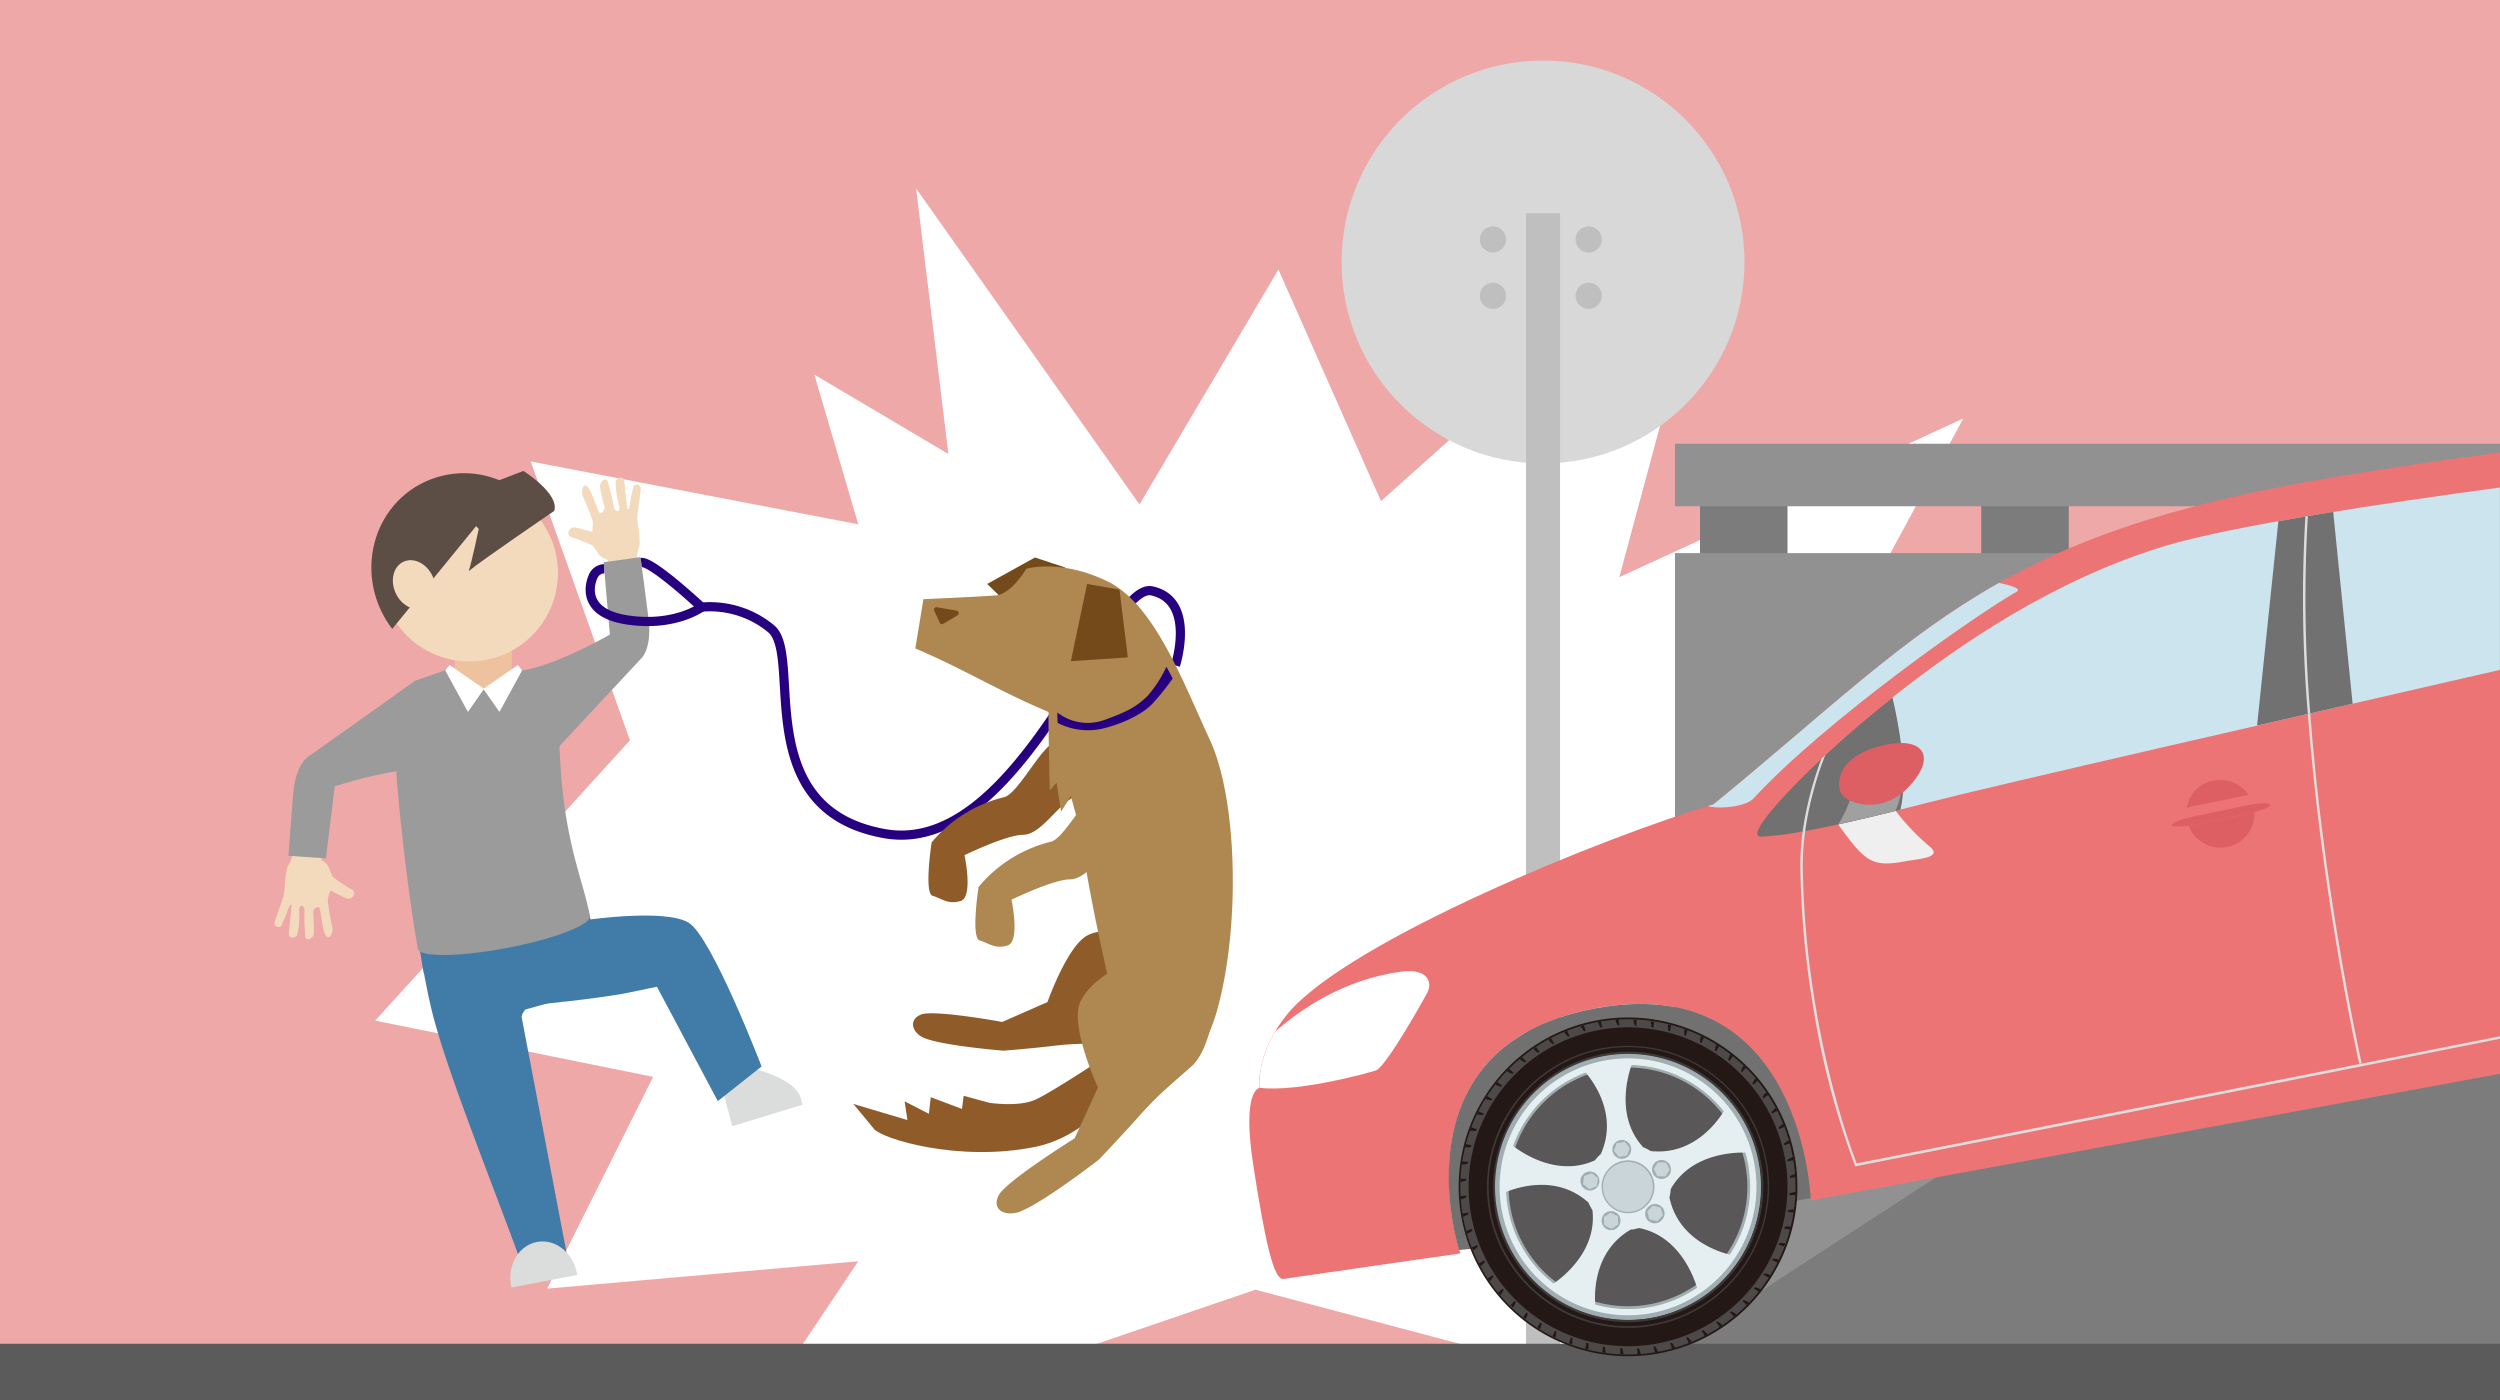 <svg xmlns="http://www.w3.org/2000/svg" width="400" height="224" viewBox="0 0 400 224"><defs><clipPath id="a"><path class="a" transform="rotate(-18.12 301.882 134.341)" d="M295.25 129.61h13.16v9.45h-13.16z"/></clipPath><clipPath id="b"><path class="a" transform="rotate(-18.12 290.293 126.963)" d="M286.62 121.67h7.26v10.55h-7.26z"/></clipPath><style>.a,.aa{fill:none}.d{fill:#fff}.e{fill:#7c7c7c}.f{fill:#919192}.h{fill:#bfbfbf}.j{fill:#ed7474}.k{fill:#727171}.l{mix-blend-mode:multiply}.o{fill:#cce4ee}.q{fill:#231815}.s{fill:#3e3a39}.t{fill:#a0aeb1}.v{fill:#c9d5d8}.w{fill:#dcdddd}.z{fill:#dd5f64}.aa{stroke:#26007f;stroke-miterlimit:10;stroke-width:1.47px}.ab{fill:#417ba8}.ac{fill:#dbdcdc}.ad{fill:#9b9b9b}.af{fill:#f3dabd}.ag{fill:#5c4e44}.ah{fill:#8e5b29}.ai{fill:#754a1b}.aj{fill:#af8751}</style></defs><g style="isolation:isolate"><path fill="#efa8a8" d="M0 0h400v224H0z"/><path class="d" d="M336.9 208.97l-32.82-44.08 66.73-37.06-55.62-3.71 15.36-31.76-40.77 19.59 24.35-45-55.05 25.41 16.41-60.88-54.53 48.7-16.41-37.05-22.23 37.58-35.74-50.55 5.16 42.48-21.44-12.7 7.02 23.95-52.41-10.06 15.88 44.62-40.76 44.85 44.47 9-16.95 33.88 49.77-4.38-12.75 19.05h33.83l42.47-14.5 54.71 14.5h34.05l-30.07-26.74 77.34 14.86z"/><path class="e" d="M272 72h14v30h-14zm45 0h14v30h-14z"/><path class="f" d="M268 71h132v10H268z"/><circle cx="246.89" cy="41.92" r="32.23" fill="#d8d8d8"/><path class="h" d="M244.16 34.11h5.45v181.23h-5.45z"/><circle class="h" cx="238.87" cy="38.31" r="2.1"/><circle class="h" cx="238.87" cy="47.33" r="2.1"/><circle class="h" cx="254.19" cy="38.31" r="2.1"/><circle class="h" cx="254.19" cy="47.33" r="2.1"/><path class="f" d="M268 88.5h132v127H268z"/><path class="e" d="M268 215.5h132v-85.73L268 215.5z"/><path fill="#5b5b5b" d="M0 215h400v9H0z"/><path class="j" d="M373.48 76.35c-54.93 9.09-65.81 24.94-99.34 52.36-16.94 5-58.31 21.73-68.11 33.48-5.23 6.33-4.51 11.89-4.51 11.89s-2.87.2-1 12.31 3.26 18.5 4.84 18.24 28.29-4.08 28.29-4.08-11.2-33.38 22-39.29c32.85-5.84 34.06 30.81 34.06 30.81L400 171.81V72.4c-7.89 1.03-16.7 2.33-26.52 3.95z"/><path class="k" d="M255.7 161.26c30.94-5.5 33.81 26.7 34 30.45-10.81 1.9-39.45 6.8-56.26 8.29-1.28-4.36-8.51-33.28 22.22-38.74"/><g clip-path="url(#a)"><path d="M303.31 129.73a35 35 0 005.26 5.56c2.63 2-1.8 2.14-3.77 2.52-5.35 1-6.43 0-10.7-5.92 2.55-.55 5.58-1.26 9.21-2.16" fill="#efefef"/></g><path class="d" d="M220.16 171.26c-1.37.47-12.71 3.55-18.64 2.78 0-.38-.36-4.17 2.46-8.94 3.91-3.47 11-8.44 20.31-9.65 4-.51 5 1.61 4.07 3.38s-6.67 11.91-8.2 12.43"/><path class="o" d="M274.14 128.71c18.37-15 29.95-26.58 45.7-35.45 1.94.41 3.68.94 2.8 1.43-6.39 3.59-30.52 20.54-42.11 33.09-1.15 1.25-5.33 1.75-7.28 1.19l.89-.26"/><path d="M257.13 169.62a20.55 20.55 0 11-16.92 23.63 20.57 20.57 0 0116.92-23.63" fill="#595757"/><path class="q" d="M233.75 194.32a27.1 27.1 0 1022.31-31.16 27.1 27.1 0 00-22.31 31.16m5.75-.95a21.27 21.27 0 1124.5 17.51 21.26 21.26 0 01-24.46-17.51"/><path d="M234 194.27a26.82 26.82 0 1022.08-30.83A26.86 26.86 0 00234 194.27m5.47-.9A21.27 21.27 0 11264 210.88a21.26 21.26 0 01-24.46-17.51" fill="#4c4948"/><path class="q" d="M269.74 165.74a3.64 3.64 0 01.29-.9l-.51-.18a3.52 3.52 0 000 1l.27.11m4.82 2.46a3.85 3.85 0 01.46-.82l-.45-.29a4.62 4.62 0 00-.26.95l.25.16m-2.35-1.36a3.88 3.88 0 01.38-.86l-.48-.24a4.1 4.1 0 00-.16 1l.26.13m-10.39-3.73h-.54a3.8 3.8 0 00.25.95h.29a3.7 3.7 0 010-.94m5.35 1.79a3.5 3.5 0 01.19-.92l-.53-.14a4 4 0 00.05 1l.29.08m-2.65-.57a3.63 3.63 0 01.09-.93l-.53-.08a3.93 3.93 0 00.15 1h.29m19 13.8a3.88 3.88 0 01.81-.47c-.08-.16-.16-.32-.25-.48a3.76 3.76 0 00-.69.69l.13.26m1.11 2.47a3.88 3.88 0 01.86-.38l-.21-.5a3.77 3.77 0 00-.76.61c0 .09.07.18.11.27m.83 2.58a3.64 3.64 0 01.9-.29l-.15-.53a4.61 4.61 0 00-.82.53c0 .1.05.2.07.29M259 163.12h-.54a4 4 0 00.35.91h.3a3.77 3.77 0 01-.11-.94m18.28 5.9l-.42-.33a4.38 4.38 0 00-.35.91l.23.19a3.54 3.54 0 01.54-.77m1.47 2.57a3.8 3.8 0 01.63-.7l-.39-.37a4 4 0 00-.44.87 1.89 1.89 0 00.2.2m3.41 4.2a3.72 3.72 0 01.76-.56l-.3-.45a4 4 0 00-.62.76c.06.08.11.17.16.25m-1.59-2.19a3.74 3.74 0 01.69-.63l-.34-.42a4.55 4.55 0 00-.54.83l.19.22m-45.93 15a3.36 3.36 0 01-1 0v.54a4.28 4.28 0 00.95-.25v-.3m.77-5.05c0-.1.05-.2.07-.29a3.68 3.68 0 01-.92-.19c0 .18-.09.35-.13.52a4 4 0 001 0m0-3.15c-.07.17-.13.34-.19.51a4.57 4.57 0 001 0l.1-.27a3.86 3.86 0 01-.89-.29m1.13-2.56l-.24.48a4.66 4.66 0 001 .16c0-.09.08-.18.13-.27a3.35 3.35 0 01-.87-.37m-2.86 13.57v.55a4.85 4.85 0 00.92-.35v-.3a3.31 3.31 0 01-.94.1m4.26-16l-.29.45a4.62 4.62 0 00.95.26c.05-.09.11-.17.16-.25a3.85 3.85 0 01-.82-.46m18.14-11.92l-.42.07a4 4 0 00.44.88h.29a3.69 3.69 0 01-.2-.92h-.11m-21.23 22.71c0-.1 0-.19.05-.29a3.66 3.66 0 01-.94-.09c0 .17-.05.35-.08.53a3.93 3.93 0 001-.15m52.08-.52a.5.5 0 010-.12c0-.14-.05-.28-.08-.41a4 4 0 00-.87.44.51.51 0 010 .13v.16a3.6 3.6 0 01.92-.2m-36.15-20.75l-.5.21a4.52 4.52 0 00.61.76l.28-.11a3.5 3.5 0 01-.39-.86m2.67-.87l-.52.15a3.71 3.71 0 00.53.82l.28-.07a3.64 3.64 0 01-.29-.9m-13.87 9.07l-.33.42a4 4 0 00.92.36l.18-.23a3.85 3.85 0 01-.77-.55m8.64-7l-.48.25a4.5 4.5 0 00.69.69l.27-.13a3.53 3.53 0 01-.48-.81m-2.43 1.41l-.44.3a4.57 4.57 0 00.76.62l.24-.17a3.76 3.76 0 01-.56-.75m-4.3 3.48l-.37.39a4.44 4.44 0 00.87.44l.21-.21a3.51 3.51 0 01-.71-.62m2.08-1.89l-.41.35a4 4 0 00.82.53l.23-.18a3.27 3.27 0 01-.64-.7m31.28 42.32l-.25.16a4.14 4.14 0 01.56.76l.45-.3a4.39 4.39 0 00-.76-.62m-26.08 1.52a3.51 3.51 0 01-.38.86q.24.13.48.24a4 4 0 00.16-1 2.1 2.1 0 01-.26-.13m-2.35-1.35a3.14 3.14 0 01-.46.82l.45.28a3.82 3.82 0 00.26-.95l-.25-.15m-2.73-.83l.42.33a4.18 4.18 0 00.35-.91l-.23-.18a3.74 3.74 0 01-.54.76m10.12 4.13a3.68 3.68 0 01-.19.92l.53.13a4 4 0 000-1l-.29-.07m33.46-26.47v-.54a3.58 3.58 0 00-.91.35v.29a3.76 3.76 0 01.94-.1m-28.11 27.31a3.7 3.7 0 010 .94h.54a3.84 3.84 0 00-.25-.94h-.29m-7.92-1.68a3.42 3.42 0 01-.28.89l.5.19a3.61 3.61 0 00.05-1l-.27-.1m-9-5.86a3.5 3.5 0 01-.63.7l.39.38a4.49 4.49 0 00.45-.87l-.21-.21m-6.81-11.53a3.66 3.66 0 01-.9.3l.15.52a4.19 4.19 0 00.83-.53c0-.1-.06-.19-.08-.29m4.89 9.58a3.48 3.48 0 01-.69.64l.34.41a4 4 0 00.54-.82l-.19-.23M234 194.27c0 .14.05.28.08.42a4.44 4.44 0 00.87-.44v-.29a4 4 0 01-.91.2v.11m2.3 4.91a3.84 3.84 0 01-.85.39c.06.17.13.33.2.5a4.15 4.15 0 00.76-.61 2.33 2.33 0 00-.11-.28m1.11 2.47a3.93 3.93 0 01-.81.48c.08.16.16.32.25.48a4.5 4.5 0 00.69-.69l-.13-.27m1.35 2.35a3.67 3.67 0 01-.76.55l.3.45a3.75 3.75 0 00.62-.76l-.16-.24m17.65 11.45a3.7 3.7 0 01-.09.94l.54.08a5.4 5.4 0 00-.15-1h-.3m27.22-14.09l-.14.26a3.76 3.76 0 01.87.38l.24-.48a3.64 3.64 0 00-1-.16m-1.33 2.36l-.16.25a3.14 3.14 0 01.82.46l.29-.45a3.63 3.63 0 00-1-.26m2.41-4.85c0 .1-.08.19-.11.28a3.61 3.61 0 01.9.28l.18-.5a4 4 0 00-1-.06M262 216.66h.54a4.26 4.26 0 00-.35-.92h-.3a3.69 3.69 0 01.11.93m24.36-25.43a4.32 4.32 0 01.95 0v-.54a4.28 4.28 0 00-1 .25v.3m-.28 2.7a3.3 3.3 0 01.94.09c0-.18.06-.36.08-.54a4.46 4.46 0 00-1 .15v.3m-5.27 12l-.18.23a3.44 3.44 0 01.77.54l.33-.42a4.26 4.26 0 00-.92-.35m4.78-9.64c0 .09-.05.19-.07.28a3.5 3.5 0 01.92.19c.05-.17.09-.35.14-.52a4.06 4.06 0 00-1 0M279 208l-.21.21a3.85 3.85 0 01.71.62c.13-.12.25-.25.37-.38a3.79 3.79 0 00-.87-.45m-11.51 6.84l-.28.08a3.7 3.7 0 01.29.89l.52-.14a3.78 3.78 0 00-.53-.83m-2.93.64a3.69 3.69 0 01.2.92h.11l.42-.08a4 4 0 00-.44-.87h-.29m5.5-1.5l-.28.1a3.5 3.5 0 01.39.86l.5-.2a3.77 3.77 0 00-.61-.76m2.46-1.14l-.26.14a3.88 3.88 0 01.47.81l.48-.25a4.16 4.16 0 00-.69-.7m4.49-3l-.22.19a3.74 3.74 0 01.63.69l.41-.35a4 4 0 00-.82-.53"/><path class="q" d="M235.32 194.06a25.51 25.51 0 1021-29.34 25.53 25.53 0 00-21 29.34m4.18-.69a21.27 21.27 0 1124.5 17.51 21.26 21.26 0 01-24.46-17.51"/><path class="s" d="M282.75 186.21a22.57 22.57 0 10-18.58 25.95v-.28a22.32 22.32 0 1114.47-9 22.18 22.18 0 01-14.47 9v.28a22.59 22.59 0 0018.58-25.95"/><path class="s" d="M239.14 193.43A21.64 21.64 0 10257 168.55a21.66 21.66 0 00-17.81 24.88m.36-.06A21.27 21.27 0 11264 210.88a21.26 21.26 0 01-24.46-17.51"/><path class="t" d="M239.5 193.37a21.27 21.27 0 1017.5-24.46 21.27 21.27 0 00-17.51 24.46m2.14-.36a19.1 19.1 0 1122 15.73 19.12 19.12 0 01-22-15.73"/><path d="M240.21 193.25a20.55 20.55 0 1016.92-23.63 20.56 20.56 0 00-16.92 23.63m13.48-21.67c1.5 1.79 5.15 7 2.44 13.07a6.56 6.56 0 00-.94 1c-5.72 2.62-11.22-.87-13.1-2.29a19.57 19.57 0 0111.6-11.74m22.12 6.19c-1.25 2-5.09 7.07-11.69 6.36a6.72 6.72 0 00-1.2-.6c-4.26-4.64-2.64-10.95-1.87-13.17a19.63 19.63 0 0114.76 7.41m3.95 8.93a19.5 19.5 0 01-3 14c-2.28-.57-8.28-2.66-9.65-9.15a6.47 6.47 0 00.2-1.33c3.1-5.48 9.6-5.89 11.94-5.85a19.39 19.39 0 01.53 2.31m-16.08 22.47a19.4 19.4 0 01-8.47-.47c-.16-2.33 0-8.7 5.71-12 .23 0 .45 0 .68-.08s.44-.09.66-.15c6.17 1.25 8.56 7.31 9.25 9.55a19.48 19.48 0 01-7.83 3.15m-22.47-16.09a21.77 21.77 0 01-.25-2.39c2.17-.87 8.27-2.73 13.19 1.72a7.16 7.16 0 00.62 1.2c.72 6.25-4.28 10.4-6.21 11.74a19.45 19.45 0 01-7.35-12.27" fill="#e5eff1"/><path class="t" d="M261.18 194.06a4.23 4.23 0 10-4.87-3.48 4.23 4.23 0 004.87 3.48"/><path class="v" d="M261.14 193.85a4 4 0 10-4.62-3.3 4 4 0 004.62 3.3"/><path class="t" d="M258 184.15a1.51 1.51 0 101.25-1.74 1.51 1.51 0 00-1.25 1.74"/><path class="v" d="M260.31 184.9l.46-1.21-.82-1-1.27.21-.46 1.21.82 1 1.27-.21z"/><path class="t" d="M265.18 185.75a1.52 1.52 0 102 .65 1.51 1.51 0 00-2-.65"/><path class="v" d="M265.18 188.19l1.29.05.7-1.08-.6-1.15-1.29-.06-.69 1.09.59 1.15z"/><path class="t" d="M265.87 193.08a1.5 1.5 0 00-2.14 0 1.52 1.52 0 102.16 2.13 1.51 1.51 0 000-2.14"/><path class="v" d="M263.56 193.83l.34 1.24 1.25.33.91-.92-.35-1.24-1.25-.33-.9.92z"/><path class="t" d="M259.12 196a1.52 1.52 0 10-2 .68 1.52 1.52 0 002-.68"/><path class="v" d="M257.69 194.03l-1.08.71.08 1.29 1.15.58 1.08-.71-.07-1.29-1.16-.58z"/><path class="t" d="M254.26 190.48a1.52 1.52 0 00.45-3 1.52 1.52 0 10-.45 3"/><path class="v" d="M255.69 188.51l-1.01-.8-1.21.47-.19 1.28 1.01.8 1.2-.47.2-1.28z"/><path class="o" d="M346.73 87.26c-18.25 5.44-33.83 16.3-44 24.39.81 3.39 2.62 12.22 1.27 17.9l4.36-1.11c11.69-3 58.07-13.54 91.62-21.26V78c-19.08 2.57-42.86 6.16-53.25 9.26z"/><path class="k" d="M298 115.58c1.43-1.19 3-2.52 4.8-3.93.81 3.39 2.62 12.22 1.27 17.9-14 3.52-19.35 4.2-22.28 4.31-3.22.13 6.61-10.21 16.21-18.28m75.31-33.68l3.11 30.69-15.29 3.5 3.41-32.7c2.8-.5 5.75-1 8.77-1.49"/><g class="l"><path class="w" d="M369.26 82.57a222.78 222.78 0 00.38 31.57l-.39.09a223.06 223.06 0 01-.39-31.59l.4-.07"/></g><g clip-path="url(#b)"><path class="w" d="M291.38 121.43l.67-.63a48.76 48.76 0 00-1.83 5.52 53.38 53.38 0 00-1.39 6.64l-.41.07a55.42 55.42 0 013-11.6"/></g><path d="M303.25 129.74c-3.59.89-6.59 1.6-9.11 2.15a22.43 22.43 0 002.62-6.39c.87-4.12 6.18-2.92 7.7-2.48 0 .58.05 1.16 0 1.74-.35 1.34-.23 3.18-1.25 5" fill="#9fa0a0"/><path class="z" d="M301.88 119.13c5.9-1.2 8 2 3.55 6.74s-9.95 2.56-10.79 1.17-1-6.24 7.24-7.91"/><g class="l"><path class="w" d="M377.47 170.2l.39-.09s-.45-2-1.15-5.52-1.65-8.53-2.65-14.55c-1.65-10-3.43-22.7-4.42-35.91l-.39.09c1 13.2 2.76 25.92 4.41 35.88 2 12.07 3.81 20.1 3.81 20.1z"/><path class="w" d="M355.08 174.68l-58 11.46c-.24-.61-1.17-3-2.33-6.85a149 149 0 01-4.3-18.61 145.2 145.2 0 01-2-21.82 39.25 39.25 0 01.39-5.9l-.41.07a39.66 39.66 0 00-.38 5.83 146.05 146.05 0 002 21.89 131.5 131.5 0 006.72 25.69l.06.15h.16S366 173 400 166.2v-.4z"/></g><path class="z" d="M349.88 130.58a5.42 5.42 0 104.52-5.71 5.16 5.16 0 00-4.52 5.71"/><path class="j" d="M351.51 131.87l7.95-1.64c2.17-.45 3.78-1.46 3.62-2.25s-2.05-1.07-4.21-.62l-8 1.65c-2.16.44-3.77 1.45-3.61 2.24s2.05 1.07 4.21.62"/><path class="z" d="M363.24 128.76c.08.36-1.61 1-3.78 1.47l-7.95 1.64c-2.16.45-4 .52-4.05.16s1.62-1 3.78-1.46l7.95-1.65c2.16-.45 4-.52 4.05-.16"/><path class="aa" d="M188.07 106.46s3.36-10.35-3.77-11.92-21 42.72-42.78 38.84-13-28.43-18.12-32.76a15.33 15.33 0 00-11.15-3.48"/><path class="ab" d="M95.11 158.46L96 155c-.19-1.27-.44-2.68-.71-4s-.37-1.93-.37-1.93c-.48-2.19-.89-3.86-.89-3.86l-5.47 1.59-.56 1.56-.93.18-12.43 2.36-.92.18-1.1-1.29-5.66.54s.22 1.71.58 3.92.13.69.38 1.93.52 2.76.82 4c1.91 9.09 9 26.42 14.56 41.62l7.34-1.4-7.18-37.69a2.09 2.09 0 01.21-.64c.05-.09.11-.18.17-.27a2 2 0 01.19-.22l.06-.07"/><path class="ac" d="M92.31 204a2.7 2.7 0 000-.28c-.63-3.32-3.5-5.57-6.41-5s-4.75 3.69-4.12 7c0 .1.05.19.07.28z"/><path class="ad" d="M94.36 146.43c-.82-4.14-2.06-7-3.3-13.09-2.25-11-1.46-22.59-1.55-23.84a7.22 7.22 0 00-1.21-.57l-4.77-1.67s-4.81 2.66-5.19 2.81a7.49 7.49 0 01-1.68.16s-3.6-2.53-4.6-3.07a.74.74 0 00-1 .14l-4.66 1.63s-2 1.45-2.92 2.12c.16.87-.56 9.7.24 16.21 0 .71 1.5 15.65 3.12 24.42a.49.49 0 000 .12c.26 1.38 6.64 1.32 14.24-.12s13.56-3.74 13.3-5.12a.56.56 0 00-.02-.13z"/><path fill="#eec29f" d="M72.77 102.7h9.1v7.52h-9.1z"/><path class="d" d="M82.86 106.4l-5.53 3.82 2.58 3.69 3.63-6.65-.68-.86z"/><path class="d" d="M71.92 106.4l-.69.86 3.64 6.65 2.58-3.69-5.53-3.82z"/><path class="af" d="M97.52 90.59a6.38 6.38 0 00-.42-1.09 2.42 2.42 0 01-1.25-.75l-1-1.45a32.25 32.25 0 00-3.44-1.37c-.82-.17-.58-1.85.87-1.49s2.48.65 2.48.65a11.51 11.51 0 00.11-1.58 38.94 38.94 0 00-1.62-4.11c-.38-.83.09-2.39.86-1.39s1.56 4 1.87 4.07.89-.46.72-1.09-.7-2.57-.7-3.22 1-1.63 1.26-.64a38.84 38.84 0 011 4.11c0 .47 1.14 1.1.77-.49A14.06 14.06 0 0198.5 77c.08-.44 1.28-1.19 1.42.28s.38 3.49.44 4 .35.15.46-.84.5-2.39.52-2.64 1.34-.67 1.17.65-.56 4.19-.56 4.4.59 3.74.33 4.62a4.78 4.78 0 00-.35 1.87c.07.6-4.41 1.25-4.41 1.25z"/><path class="ad" d="M102.44 105.52s1.94-1.46 1.33-6.52c-.32-2.65-1.29-9.86-1.29-9.86l-5.9.82 1 11.57s-8.52 4.93-14 5.73c.8 2 3.36 9.39 3.36 9.39l2.06 3.28z"/><path class="af" d="M51.3 136.52a7.79 7.79 0 00.19 1.16 2.39 2.39 0 011.07 1l.67 1.62a30.74 30.74 0 003.09 2.05c.76.33.18 1.93-1.17 1.27s-2.29-1.14-2.29-1.14a11.86 11.86 0 00-.43 1.53 38.46 38.46 0 00.74 4.35c.21.89-.57 2.32-1.13 1.19s-.7-4.21-1-4.37-1 .27-.93.91.15 2.67.1 3.32-1.27 1.4-1.37.37a38.27 38.27 0 01-.12-4.22c.07-.47-.88-1.32-.85.31a14 14 0 01-.31 3.74c-.17.41-1.5.9-1.33-.56s.34-3.5.4-4.06-.32-.22-.62.73S45 148 45 148.18s-1.44.39-1-.87 1.41-4 1.45-4.2.19-3.77.62-4.58a4.78 4.78 0 00.73-1.76c0-.52 4.5-.25 4.5-.25z"/><path class="ad" d="M49.55 120.9s-2.2 1-2.64 6.11c-.23 2.66-.76 9.92-.76 9.92l6 .41 1.41-11.53s9.34-3.08 14.89-2.73C68 120.93 67 113.2 67 113.2l-1.43-3.66z"/><path class="ac" d="M120.63 171s6.37 1.5 7.44 4.53l.33 1.23-11.24 3.43-1.65-6.2z"/><path class="ab" d="M84.24 160.88l9.94-13.73s12.29-1.77 16 .48 11.67 23 11.67 23l-7 5.55-9.74-18.3-5.53 1.14s-5.53.98-15.34 1.86z"/><circle class="af" cx="75.1" cy="91.66" r="14.17"/><path class="ag" d="M65.55 78.53A14.8 14.8 0 0181 77.35l-1.75 3.07-16.49 20.2c-.11-.14-.22-.28-.32-.43-5.03-7.04-3.63-16.74 3.11-21.66z"/><path class="ag" d="M75 91.33c.45-1.24 1.6-6.71 1.6-6.71l-4.64-4.76 11.79-4.51s5.79 3.63 4.93 6.39c0 0-12 8.17-13.64 9.61z"/><ellipse class="af" cx="66.26" cy="93.53" rx="3.25" ry="4.04" transform="rotate(-24.95 66.285 93.536)"/><path class="ah" d="M184.3 165.83s-6.37 15.17-18.66 17.67-24.54-1.31-25.8-2.87-3.31-4-3.31-4l8.66 2.58-.45-3 3.88 2 .3-2.66 5 1.88.26-2.1 4.17 1.13s4.62.69 7.26-.49 10.92-6.68 10.92-6.68z"/><path class="ah" d="M178.69 167.08c3.22.08 8.53-4.32 9.32-5.31s2.9-4.23-.5-8.34-10.15-5.44-13.44-3.81-6.47 10.71-6.47 10.71l-7.23 3.18s-10.94-2-13-1.19c-1.82.77-1.57 2.41-.13 3.43 2.08 1.47 13.34 2.36 13.34 2.36s4.88-.39 8.19-.8a48.1 48.1 0 016.36-.31z"/><path class="ai" d="M170.46 90.81l-4.87-1.61-7.64 4.23 6.62 6.44 5.89-9.06z"/><path class="aj" d="M147.75 95.87l-1.3 7.88c7.79 3.31 13.07 6.68 21.33 10.18 0 0 3.84 9.89 4.46 15 1.58 13 5.22 28.19 5.22 28.19a19.52 19.52 0 003 15.26c1.49 2.26 10.68 2.43 14.35-11s3.15-33.55-1.23-43-8.91-21.75-16.42-25.38-12.95-2-12.95-2-2.36 4.07-4.92 4.27-11.54.6-11.54.6z"/><path class="ai" d="M149.48 97.74l.89 1.91a.36.36 0 00.52.17l2.31-1.36a.42.42 0 00-.12-.76l-3.2-.55a.4.4 0 00-.4.59zm24.45-4.31l5.19.91 1.33 10.84-9.11.61 2.59-12.36z"/><path class="ah" d="M180.74 132.5a27.77 27.77 0 002-8.19s-9.23-5-13.77-5.49c-1.95-.2-6 8.18-8.32 8.73a21.74 21.74 0 00-11.59 7.24s-1.26 8.15.18 8.55 2.37 1.43 4.45.82.63-7.33.63-7.33 6.63-3.23 9.33-3.26c3.61 0 6.66-7.23 10.33-6.41s6.76 5.34 6.76 5.34z"/><path class="aj" d="M167.78 113.93c-.11.71.18 12.53.18 12.53l1.09-1.23.72 4.64 1.57-2.5 3.3 12.21 5.3 1.22 4.36-15.8z"/><path class="aj" d="M188.25 139.62a27.68 27.68 0 002-8.18s-9.23-5-13.76-5.5c-1.95-.19-6.05 8.18-8.33 8.73a21.79 21.79 0 00-11.59 7.25s-1.26 8.14.18 8.55 2.37 1.42 4.45.81.64-7.33.64-7.33 6.62-3.22 9.33-3.25c3.61 0 6.66-7.24 10.33-6.41s6.75 5.33 6.75 5.33zm2.38 31c2.85-2.44 4-10 3.87-11.43s-.84-5.59-7.05-6.19-13.1 3.63-14.67 7.47 2.89 13.53 2.89 13.53l-3.74 8.14s-11.09 6.92-12.16 9.15c-1 2 .54 3.12 2.6 2.8 3-.46 13.43-8.53 13.43-8.53s3.91-4.11 6.47-7a58 58 0 015.25-5.2z"/><path d="M169.17 114a7.89 7.89 0 007.28 1.28c4.09-1.43 5.5-2.33 7.11-3.88a19 19 0 003.07-4.73l1 1.89a40.19 40.19 0 01-3.21 4c-1.85 2-5.61 3.46-7.94 4a10.58 10.58 0 01-7.26-.9z" fill="#26007f"/><path class="aa" d="M102.6 90c1.73-.25 9.65 7.15 9.65 7.15s-4.24 3.15-11.76 2.06-6.14-5.82-5.58-7A2 2 0 0196.66 91"/><path class="a" d="M0 0h400v224H0z"/></g></svg>